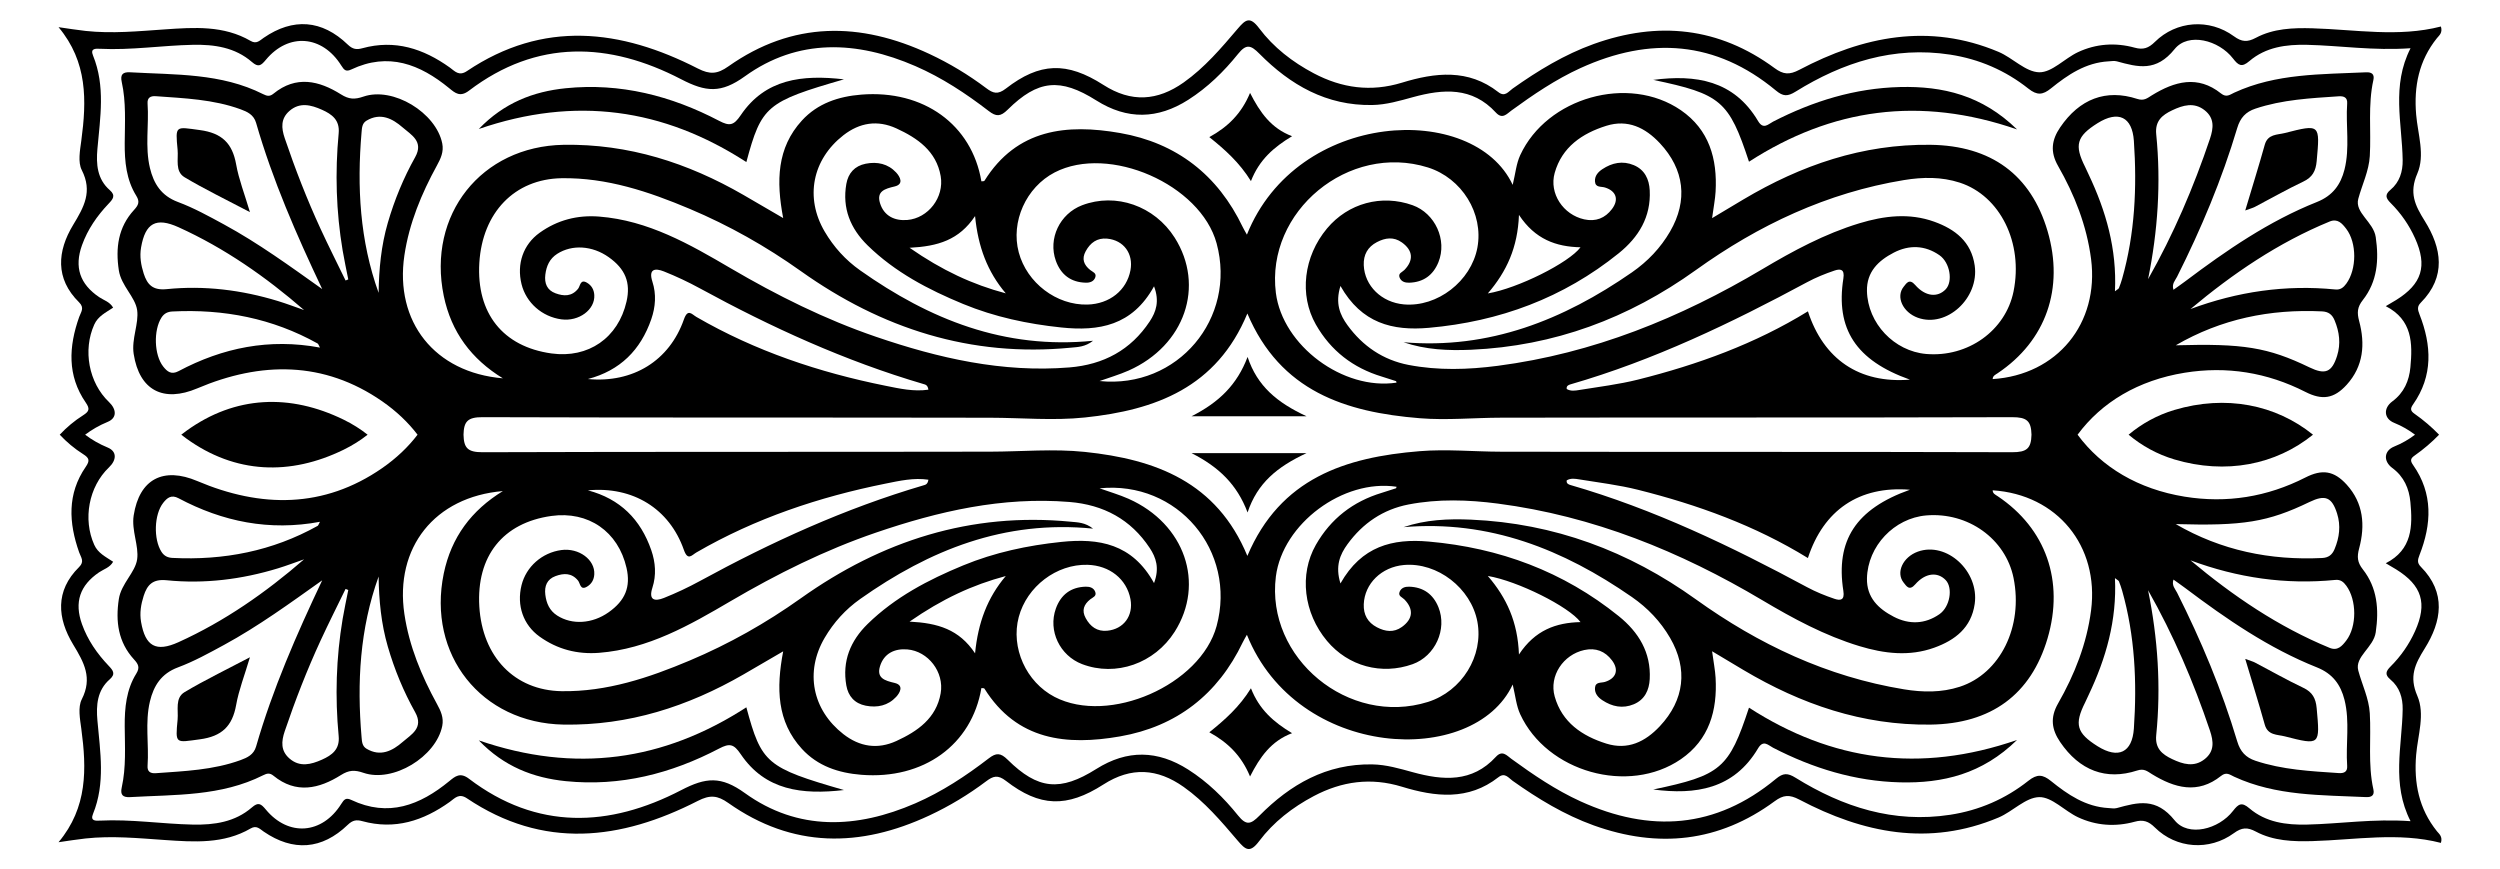 <?xml version="1.0" encoding="UTF-8"?>
<!DOCTYPE svg  PUBLIC '-//W3C//DTD SVG 1.1//EN'  'http://www.w3.org/Graphics/SVG/1.1/DTD/svg11.dtd'>
<svg enable-background="new 0 0 2685.775 934" version="1.1" viewBox="0 0 2685.8 934" xml:space="preserve" xmlns="http://www.w3.org/2000/svg">

	<path d="m64.182 467c7.35-7.84 15.665-14.877 25.15-20.888 6.525-4.134 7.434-6.906 2.8-13.613-20.086-29.091-18.273-60.277-7.082-91.93 1.921-5.422 6.032-9.754-0.077-15.768-26.07-25.658-23.313-55.183-6.413-83.132 11.725-19.373 21.024-35.887 9.274-58.998-4.309-8.48-1.886-21.156-0.48-31.642 5.736-42.825 6.829-84.413-24.466-121.84 9.622 1.355 19.216 2.963 28.871 4.018 28.53 3.108 56.939 0.309 85.407-1.647 31.463-2.161 63.185-4.419 92.113 12.421 6.317 3.676 9.738-0.438 14.085-3.425 31.477-21.595 62.488-19.404 90.246 7.347 5.284 5.094 9.483 5.614 15.609 3.927 34.937-9.616 65.57 0.367 93.972 20.693 5.449 3.905 9.772 9.66 18.471 3.82 81.953-55.034 165.12-45.159 248-2.764 13.062 6.682 21.044 6.06 32.822-2.259 68.994-48.714 141.56-48.139 216.01-13.363 21.602 10.103 41.943 22.389 60.966 36.703 7.475 5.624 12.411 7.267 21.216 0.454 36.273-28.069 65.351-29.16 104.79-3.864 29.888 19.165 57.999 17.239 86.182-2.666 22.576-15.968 40.297-36.88 57.993-57.661 8.417-9.884 13.122-13.84 23.078-0.584 15.432 20.553 35.831 36.325 58.702 48.422 30.183 15.944 61.359 20.267 94.7 10.061 35.639-10.918 71.275-15.136 103.61 10.168 7.061 5.524 10.84-0.651 15.27-3.793 27.246-19.302 55.612-36.583 87.179-47.936 69.191-24.839 134.4-18.149 194.28 25.909 9.427 6.939 15.865 7.471 26.631 1.804 68.462-36.036 139.43-50.647 213.99-19.25 15.181 6.411 29.04 21.637 43.709 21.925 13.697 0.239 27.244-14.874 41.614-21.618 19.435-9.101 40.216-10.529 60.943-4.82 9.144 2.518 14.857 0.56 21.729-6.232 22.99-22.703 58.399-25.347 84.801-6.062 8.643 6.318 14.594 6.507 23.631 1.699 18.92-10.063 39.894-10.817 60.827-10.223 46.159 1.32 92.302 9.861 138-1.921 2.033 6.911-1.943 9.603-4.285 12.516-19.394 24.162-24.864 51.789-22.333 82.042 1.785 21.2 9.813 43.654 1.242 63.476-8.908 20.588-2.642 33.869 7.936 50.755 18.25 29.15 23.503 59.944-4.195 87.913-4.094 4.134-3.355 7.517-1.367 12.581 13.035 33.214 14.731 65.908-6.885 96.683-3.111 4.427-3.023 6.891 1.449 10.026 9.905 6.946 18.672 14.487 26.452 22.54-7.779 8.053-16.546 15.594-26.452 22.54-4.472 3.135-4.56 5.599-1.449 10.026 21.616 30.775 19.92 63.468 6.885 96.683-1.988 5.064-2.728 8.447 1.367 12.581 27.698 27.969 22.444 58.762 4.195 87.913-10.577 16.886-16.843 30.167-7.936 50.755 8.57 19.822 0.542 42.276-1.242 63.476-2.531 30.253 2.939 57.88 22.333 82.042 2.342 2.913 6.317 5.605 4.285 12.516-45.696-11.782-91.84-3.241-138-1.921-20.933 0.594-41.907-0.16-60.827-10.223-9.037-4.808-14.988-4.619-23.631 1.699-26.402 19.285-61.811 16.64-84.801-6.062-6.872-6.793-12.585-8.75-21.729-6.232-20.727 5.708-41.508 4.281-60.943-4.82-14.37-6.744-27.917-21.858-41.614-21.618-14.67 0.287-28.528 15.513-43.709 21.925-74.558 31.397-145.53 16.786-213.99-19.25-10.766-5.666-17.203-5.135-26.631 1.804-59.876 44.058-125.09 50.748-194.28 25.909-31.567-11.353-59.933-28.634-87.179-47.936-4.43-3.143-8.209-9.317-15.27-3.793-32.332 25.305-67.968 21.086-103.61 10.168-33.341-10.206-64.517-5.884-94.7 10.061-22.871 12.096-43.27 27.869-58.702 48.422-9.956 13.256-14.661 9.3-23.078-0.584-17.696-20.782-35.417-41.693-57.993-57.661-28.183-19.905-56.295-21.831-86.182-2.666-39.44 25.296-68.518 24.205-104.79-3.864-8.804-6.812-13.74-5.17-21.216 0.454-19.023 14.315-39.364 26.6-60.966 36.703-74.448 34.775-147.01 35.35-216.01-13.363-11.777-8.319-19.76-8.941-32.822-2.259-82.878 42.395-166.05 52.27-248-2.764-8.698-5.84-13.022-0.084-18.471 3.82-28.402 20.326-59.035 30.309-93.972 20.693-6.125-1.687-10.325-1.167-15.609 3.927-27.757 26.752-58.769 28.942-90.246 7.347-4.347-2.987-7.768-7.101-14.085-3.425-28.928 16.84-60.65 14.582-92.113 12.421-28.468-1.956-56.877-4.755-85.407-1.647-9.655 1.054-19.249 2.662-28.871 4.018 31.295-37.43 30.203-79.018 24.466-121.84-1.406-10.487-3.829-23.163 0.48-31.642 11.75-23.111 2.451-39.625-9.274-58.998-16.9-27.948-19.656-57.474 6.413-83.132 6.109-6.014 1.998-10.346 0.077-15.768-11.191-31.653-13.004-62.839 7.082-91.93 4.634-6.707 3.725-9.479-2.8-13.613-9.484-6.01-17.799-13.047-25.15-20.887zm2530.3 0c-6.641-5.051-14.053-9.362-22.411-12.743-10.921-4.423-11.92-15.644-1.933-23.025 12.599-9.306 18.035-22.202 19.398-36.622 2.416-25.673 2.216-50.995-26.464-65.696 4.993-2.945 8.074-4.682 11.076-6.546 27.922-17.351 33.797-36.588 20.399-66.386-6.42-14.256-15.224-26.909-26.231-37.897-5.15-5.142-6.563-8.836-0.175-14.155 9.825-8.18 13.281-19.616 13.102-31.932-0.601-39.724-12.219-79.778 8.46-120.18-40.23 2.814-75.611-2.845-111.21-3.659-22.439-0.506-44.221 2.35-61.999 17.52-8.071 6.888-11.594 4.855-17.533-2.847-15.241-19.737-48.04-28.3-62.697-10.121-19.923 24.747-39.217 19.459-62.128 13.19-2.755-0.752-5.917-0.154-8.88 0.009-24.504 1.353-43.74 14.403-61.837 29.036-8.855 7.158-14.88 7.727-24.268 0.284-24.598-19.504-52.824-31.744-84.034-36.543-60.751-9.3-115.25 8.253-166.08 39.763-8.677 5.378-13.397 5.234-21.166-1.213-64.626-53.61-135.14-58.174-209.97-24.074-26.629 12.154-50.687 28.504-74.261 45.663-4.88 3.555-9.62 9.707-16.6 2.097-25.49-27.797-56.726-25.416-89.122-16.536-14.31 3.925-28.509 8.153-43.594 8.437-49.247 0.891-88.064-21.514-121.32-55.108-9.274-9.371-14.068-10.8-22.936 0.221-15.276 18.994-32.731 36.064-53.534 49.316-32.824 20.88-65.465 21.632-98.743 0.659-38.816-24.47-62.774-22.192-95.222 9.918-7.748 7.667-12.377 7.584-20.345 1.462-24.541-18.864-50.334-35.898-78.847-48.29-62.891-27.294-126.05-30.103-183.09 10.962-25.74 18.542-41.87 17.014-68.552 3.151-77.116-40.05-154.88-43.23-227.87 12.265-9.525 7.242-14.76 2.731-21.297-2.63-31.436-25.765-65.296-39.003-105.21-20.092-5.737 2.719-7.658 0.627-10.773-4.34-20.44-32.543-56.621-35.372-80.953-6.076-5.346 6.446-8.151 8.291-14.995 2.362-18.203-15.766-40.406-18.936-63.502-18.458-33.262 0.698-66.329 5.951-99.696 4.267-5.009-0.254-10.626-0.433-7.51 7.217 13.424 32.947 7.717 66.66 4.727 100.36-1.447 16.346-0.322 32.408 13.299 44.28 6.642 5.788 3.336 9.711-1.209 14.482-12.407 13.028-22.567 27.653-28.666 44.696-8.437 23.631-2.276 41.673 18.352 55.713 5.012 3.405 11.58 5.056 15.11 11.356-8.333 5.514-16.243 9.223-20.284 18.167-12.353 27.436-6.004 62.42 15.846 83.252 8.086 7.707 8.842 17.067-1.431 21.298-9.072 3.733-17.078 8.383-24.208 13.776 7.13 5.393 15.137 10.042 24.208 13.776 10.273 4.231 9.516 13.591 1.431 21.298-21.85 20.832-28.199 55.816-15.846 83.252 4.041 8.945 11.951 12.653 20.284 18.167-3.53 6.301-10.098 7.951-15.11 11.356-20.628 14.04-26.788 32.082-18.352 55.713 6.098 17.043 16.259 31.668 28.666 44.696 4.545 4.771 7.851 8.693 1.209 14.482-13.621 11.872-14.746 27.934-13.299 44.28 2.99 33.695 8.697 67.408-4.727 100.36-3.116 7.65 2.501 7.471 7.51 7.218 33.367-1.684 66.434 3.569 99.696 4.267 23.096 0.478 45.299-2.693 63.502-18.458 6.844-5.929 9.649-4.084 14.995 2.362 24.332 29.296 60.513 26.467 80.953-6.076 3.115-4.967 5.037-7.059 10.773-4.34 39.916 18.91 73.777 5.673 105.21-20.092 6.537-5.361 11.772-9.872 21.297-2.63 72.991 55.495 150.76 52.315 227.87 12.265 26.683-13.864 42.813-15.391 68.552 3.151 57.032 41.065 120.2 38.256 183.09 10.962 28.514-12.392 54.307-29.426 78.847-48.29 7.968-6.122 12.597-6.206 20.345 1.462 32.448 32.109 56.407 34.388 95.222 9.918 33.278-20.973 65.919-20.221 98.743 0.659 20.803 13.252 38.258 30.322 53.534 49.316 8.868 11.021 13.662 9.592 22.936 0.221 33.251-33.594 72.068-56 121.32-55.108 15.085 0.284 29.284 4.511 43.594 8.437 32.396 8.88 63.633 11.261 89.122-16.536 6.98-7.611 11.72-1.458 16.6 2.097 23.575 17.159 47.632 33.508 74.261 45.663 74.822 34.099 145.34 29.535 209.97-24.074 7.769-6.447 12.489-6.591 21.166-1.213 50.837 31.51 105.33 49.063 166.08 39.763 31.21-4.799 59.436-17.038 84.034-36.543 9.389-7.443 15.413-6.874 24.268 0.284 18.096 14.633 37.333 27.684 61.837 29.036 2.963 0.163 6.125 0.761 8.88 0.009 22.911-6.27 42.205-11.558 62.128 13.19 14.657 18.179 47.456 9.616 62.697-10.121 5.939-7.702 9.462-9.736 17.533-2.847 17.779 15.17 39.56 18.026 61.999 17.52 35.601-0.814 70.982-6.473 111.21-3.659-20.679-40.406-9.06-80.459-8.46-120.18 0.179-12.316-3.277-23.752-13.102-31.932-6.388-5.318-4.975-9.013 0.175-14.155 11.006-10.988 19.81-23.641 26.231-37.897 13.398-29.798 7.523-49.035-20.399-66.386-3.002-1.864-6.083-3.601-11.076-6.546 28.68-14.702 28.879-40.023 26.464-65.696-1.362-14.421-6.799-27.316-19.398-36.622-9.987-7.382-8.987-18.602 1.933-23.025 8.358-3.381 15.77-7.692 22.411-12.743z"/>
	<path d="m1174.3 366.09c-8.584 6.719-16.372 6.694-23.964 7.434-107.39 10.438-203.22-20.551-289.92-82.225-37.505-26.691-77.143-49.064-119.38-66.891-43.986-18.556-89.117-33.673-137.62-32.954-50.674 0.804-85.183 36.961-88.463 90.937-3.23 54.188 25.277 90.011 77.438 97.316 39.71 5.51 71.792-16.681 80.717-55.832 4.609-20.324-1.29-34.954-19.206-47.628-17.661-12.469-39.339-13.752-55.289-3.536-8.246 5.295-11.607 13.133-12.75 22.353-1.147 9.3 1.774 16.662 10.943 20.032 8.824 3.235 17.369 3.62 24.224-4.855 2.428-3.013 2.304-10.836 9.639-6.474 4.886 2.914 7.444 7.388 7.798 13.217 0.93 15.694-16.527 28.632-35.37 26.106-20.777-2.814-37.844-17.874-42.792-37.758-5.398-21.804 1.812-42.618 19.397-55.241 19.124-13.701 40.548-19.238 63.93-17.423 52.752 4.134 97.284 29.694 141.34 55.534 49.875 29.25 101.33 54.866 156.03 73.581 67.333 23.019 135.9 38.802 207.9 32.952 36.63-3 65.906-18.627 86.293-49.478 6.754-10.235 10.7-21.531 4.609-37.681-23.391 42.486-59.353 48.444-99.668 44.239-36.247-3.792-71.582-11.307-105.34-25.218-37.544-15.482-73.23-34.162-102.65-62.914-18.578-18.176-27.489-39.986-22.915-66.106 2.019-11.465 8.898-19.33 20.811-21.696 12.462-2.464 23.969 0.066 32.682 9.411 4.211 4.525 8.645 12.6-1.647 15.03-10.542 2.48-19.578 5.141-15.672 17.92 4.216 13.727 15.673 19.215 29.336 18.078 22.393-1.894 39.804-24.24 35.842-47.134-4.688-26.847-24.842-40.822-47.614-51.269-20.194-9.249-39.403-6.237-56.899 7.38-33.414 26.062-41.542 66.985-20.118 103.48 9.718 16.521 22.314 30.508 38.199 41.732 74.36 52.495 154.75 85.091 250.15 75.578zm-250.15 277.4c-15.884 11.224-28.481 25.21-38.199 41.732-21.425 36.496-13.296 77.419 20.118 103.48 17.496 13.617 36.706 16.628 56.899 7.38 22.771-10.447 42.925-24.422 47.614-51.269 3.961-22.894-13.45-45.24-35.842-47.134-13.663-1.136-25.12 4.351-29.336 18.078-3.906 12.779 5.13 15.44 15.672 17.92 10.292 2.43 5.858 10.505 1.647 15.03-8.713 9.346-20.22 11.875-32.682 9.411-11.914-2.367-18.792-10.231-20.811-21.696-4.575-26.12 4.337-47.93 22.915-66.106 29.424-28.752 65.11-47.432 102.65-62.914 33.76-13.911 69.095-21.426 105.34-25.218 40.315-4.204 76.277 1.754 99.668 44.239 6.091-16.15 2.145-27.446-4.609-37.681-20.388-30.851-49.663-46.478-86.293-49.478-72.003-5.85-140.57 9.933-207.9 32.952-54.702 18.715-106.15 44.332-156.03 73.581-44.055 25.84-88.588 51.4-141.34 55.534-23.382 1.816-44.806-3.721-63.93-17.422-17.584-12.623-24.795-33.438-19.397-55.241 4.948-19.884 22.015-34.944 42.792-37.758 18.844-2.526 36.3 10.413 35.37 26.106-0.354 5.829-2.912 10.303-7.798 13.217-7.335 4.362-7.211-3.461-9.639-6.474-6.855-8.475-15.4-8.089-24.224-4.855-9.17 3.371-12.09 10.732-10.943 20.032 1.143 9.22 4.504 17.058 12.75 22.353 15.95 10.216 37.628 8.933 55.289-3.536 17.916-12.674 23.816-27.304 19.206-47.628-8.925-39.151-41.007-61.342-80.717-55.832-52.161 7.305-80.668 43.128-77.438 97.316 3.28 53.977 37.789 90.134 88.463 90.937 48.498 0.719 93.63-14.398 137.62-32.954 42.235-17.827 81.873-40.2 119.38-66.891 86.695-61.674 182.53-92.663 289.92-82.225 7.593 0.74 15.38 0.715 23.964 7.434-95.396-9.514-175.79 23.083-250.15 75.578zm515.92-336.29c-5.813 18.769-0.475 31.108 7.586 42.195 16.345 22.456 38.185 37.357 65.619 42.654 31.802 6.12 63.911 5.109 95.832 0.947 102.4-13.389 195.88-51.332 284.08-103.75 33.221-19.748 67.176-38.076 104.4-49.375 26.639-8.074 53.577-11.366 80.464-1.67 22.379 8.088 39.735 21.416 43.415 47.067 4.965 35.035-30.147 67.252-61.138 56.087-16.092-5.835-23.877-22.565-15.152-33.344 2.983-3.678 6.003-9.155 12.35-1.852 10.895 12.537 24.118 13.765 32.826 4.582 7.83-8.294 4.694-28.582-6.786-36.582-15.448-10.729-32.429-11.335-48.997-2.774-16.569 8.577-29.3 20.636-28.856 41.311 0.794 34.644 29.192 64.637 63.734 67.584 44.823 3.755 85.137-25.106 93.731-67.101 10.619-52.269-14.282-102.78-57.73-116.96-19.712-6.406-39.828-6.058-59.953-2.764-82.564 13.55-156.11 48.228-223.53 96.635-72.34 51.931-152.34 81.734-241.54 85.655-24.457 1.066-48.864 0.025-72.57-8.062 92.065 7.829 171.6-23.916 245.36-75.076 16.935-11.756 30.698-26.197 40.982-43.88 19.383-33.385 15.417-66.699-10.975-94.889-15.74-16.784-34.492-25.916-57.562-18.683-26.008 8.179-47.584 22.786-55.426 50.585-6.219 22.17 9.219 44.95 31.725 49.918 12.392 2.718 22.386-1.254 29.817-11.093 7.67-10.178 4.608-19.331-7.494-23.127-4.271-1.333-10.303 0.351-10.775-6.522-0.398-5.929 3.302-10.089 7.867-13.129 10.494-6.979 21.899-9.361 33.836-4.374 11.792 4.941 16.508 15.203 17.121 27.081 1.447 28.548-11.89 50.305-33.283 67.571-59.61 48.05-128.09 73.399-204.1 80.119-39.048 3.431-72.195-4.899-94.886-44.988zm94.886 274.62c76.003 6.72 144.49 32.069 204.1 80.119 21.393 17.266 34.731 39.023 33.283 67.571-0.613 11.878-5.329 22.14-17.121 27.081-11.938 4.986-23.342 2.604-33.836-4.374-4.565-3.04-8.265-7.2-7.867-13.129 0.472-6.872 6.504-5.188 10.775-6.522 12.102-3.796 15.164-12.948 7.494-23.127-7.431-9.839-17.425-13.812-29.817-11.093-22.506 4.968-37.944 27.748-31.725 49.918 7.843 27.8 29.418 42.407 55.426 50.585 23.07 7.233 41.821-1.899 57.562-18.683 26.393-28.19 30.358-61.504 10.975-94.889-10.284-17.683-24.047-32.124-40.982-43.88-73.762-51.16-153.3-82.904-245.36-75.076 23.706-8.087 48.113-9.129 72.57-8.062 89.196 3.921 169.2 33.724 241.54 85.655 67.42 48.407 140.97 83.086 223.53 96.635 20.126 3.294 40.242 3.642 59.953-2.764 43.448-14.178 68.349-64.686 57.73-116.96-8.594-41.995-48.908-70.856-93.731-67.101-34.541 2.946-62.939 32.939-63.734 67.583-0.445 20.675 12.287 32.734 28.856 41.311 16.568 8.562 33.549 7.955 48.997-2.774 11.48-7.999 14.616-28.288 6.786-36.582-8.707-9.183-21.931-7.955-32.826 4.582-6.347 7.303-9.367 1.827-12.35-1.852-8.725-10.779-0.94-27.509 15.152-33.344 30.99-11.166 66.102 21.052 61.138 56.087-3.68 25.651-21.036 38.979-43.415 47.067-26.887 9.696-53.825 6.404-80.464-1.67-37.228-11.299-71.184-29.627-104.4-49.375-88.203-52.419-181.68-90.362-284.08-103.75-31.921-4.163-64.03-5.174-95.832 0.947-27.434 5.297-49.274 20.197-65.619 42.654-8.061 11.088-13.399 23.427-7.586 42.195 22.691-40.089 55.838-48.419 94.886-44.988zm-34.644-170.74c-0.188-0.564-0.245-1.518-0.584-1.633-5.04-1.69-10.1-3.326-15.188-4.865-30.978-9.378-54.849-27.787-70.916-55.984-18.041-31.739-13.149-73.065 12.024-103.17 22.779-27.18 58.572-36.89 91.983-24.954 24.198 8.685 37.309 37.407 27.699 61.203-5.682 14.014-16.248 21.618-31.491 22.038-4.229 0.113-8.542-1.083-10.252-5.613-1.726-4.598 2.8-5.631 5.143-8.035 10.246-10.544 9.243-21.023-2.593-29.571-8.878-6.397-17.98-5.043-26.899-0.378-9.874 5.173-14.568 13.508-14.126 24.764 0.899 22.194 19.07 39.998 43.14 42.139 35.916 3.139 72.156-24.85 78.938-60.966 6.822-36.664-16.616-74.649-53.16-86.154-85.07-26.607-174.4 47.143-163.33 134.84 7.279 56.656 72.294 104.98 129.61 96.344zm-129.61 208.19c-11.076 87.694 78.258 161.44 163.33 134.84 36.544-11.504 59.983-49.49 53.16-86.154-6.782-36.116-43.022-64.105-78.938-60.966-24.071 2.141-42.242 19.945-43.14 42.139-0.442 11.255 4.253 19.59 14.126 24.764 8.919 4.664 18.021 6.018 26.899-0.378 11.836-8.548 12.84-19.027 2.593-29.571-2.342-2.404-6.869-3.437-5.143-8.035 1.71-4.53 6.023-5.727 10.252-5.614 15.243 0.42 25.809 8.024 31.491 22.038 9.611 23.796-3.501 52.518-27.699 61.203-33.41 11.936-69.204 2.225-91.983-24.954-25.173-30.108-30.065-71.434-12.024-103.17 16.066-28.198 39.938-46.606 70.916-55.984 5.088-1.539 10.148-3.175 15.188-4.865 0.339-0.115 0.396-1.069 0.584-1.633-57.318-8.639-122.33 39.688-129.61 96.344zm-189.44-209.9c84.036 8.546 147.52-67.455 125.78-147.9-17.284-63.408-115.61-106.47-174.02-76.218-30.729 15.993-47.319 52.953-38.552 85.888 8.779 32.789 40.593 56.939 73.852 56.062 23.747-0.658 42.128-15.347 46.161-36.885 3.309-17.814-7.266-32.297-25.091-33.95-10.741-0.983-17.994 4.38-23.007 13.526-4.557 8.332-1.959 14.741 4.907 20.222 2.616 2.085 7.016 3.294 5.381 7.9-1.624 4.549-5.928 5.786-10.179 5.686-16.082-0.392-26.809-8.619-32.176-23.533-8.53-23.8 4.24-50.5 28.203-59.661 36.312-13.817 77.775 0.678 99.445 34.767 32.923 51.966 10.926 115.93-49.38 142.78-10.12 4.495-20.868 7.578-31.326 11.312zm31.326 126.57c60.305 26.852 82.302 90.816 49.38 142.78-21.67 34.088-63.134 48.584-99.445 34.766-23.964-9.16-36.733-35.861-28.203-59.661 5.367-14.914 16.094-23.141 32.176-23.533 4.251-0.1 8.555 1.137 10.179 5.686 1.636 4.606-2.764 5.815-5.381 7.9-6.866 5.481-9.464 11.89-4.907 20.222 5.013 9.147 12.266 14.509 23.007 13.526 17.824-1.654 28.4-16.136 25.091-33.95-4.032-21.539-22.414-36.227-46.161-36.885-33.259-0.877-65.073 23.273-73.852 56.062-8.767 32.935 7.824 69.895 38.552 85.888 58.414 30.254 156.74-12.81 174.02-76.218 21.734-80.444-41.748-156.44-125.78-147.9 10.459 3.734 21.207 6.816 31.326 11.312zm1122.4-224.6c4.53-3.253 8.724-6.142 12.79-9.202 44.198-33.262 89.689-64.561 141.38-85.147 16.945-6.753 25.491-18.626 29.588-34.853 5.886-23.388 1.214-47.334 2.861-70.973 0.452-6.521-3.592-8.076-9.075-7.708-30.199 2.041-60.472 3.536-89.542 13.275-10.286 3.453-16.185 9.721-19.477 20.746-16.494 55.29-38.746 108.33-64.659 159.87-1.996 3.964-5.943 7.569-3.865 13.996zm3.865 325.31c25.913 51.534 48.166 104.58 64.659 159.87 3.292 11.025 9.191 17.293 19.477 20.746 29.07 9.739 59.343 11.234 89.542 13.275 5.483 0.369 9.527-1.186 9.075-7.708-1.648-23.64 3.024-47.585-2.861-70.973-4.097-16.227-12.642-28.1-29.588-34.853-51.69-20.586-97.181-51.886-141.38-85.147-4.066-3.06-8.26-5.949-12.79-9.202-2.078 6.427 1.87 10.031 3.865 13.996zm-1992.7-326.09c-27.641-58.413-53.286-116.93-71.035-178.59-2.522-8.746-9.461-11.931-16.637-14.55-29.404-10.718-60.355-11.842-91.108-14.077-5.711-0.413-9.283 1.607-8.837 7.931 1.633 23.042-2.917 46.353 2.534 69.188 4.035 16.853 12.156 29.847 30.046 36.523 17.124 6.383 33.37 15.363 49.499 24.127 37.034 20.13 71.008 44.944 105.54 69.452zm-105.54 382.33c-16.129 8.764-32.375 17.743-49.499 24.127-17.89 6.676-26.011 19.669-30.046 36.523-5.45 22.835-0.901 46.146-2.534 69.187-0.446 6.324 3.126 8.344 8.837 7.931 30.754-2.235 61.704-3.359 91.108-14.077 7.177-2.619 14.115-5.804 16.637-14.55 17.749-61.666 43.394-120.18 71.035-178.59-34.531 24.508-68.506 49.323-105.54 69.452zm390.97-285.68c48.356 4.52 87.54-19.625 103.11-63.953 4.247-12.096 8.432-5.693 13.548-2.724 63.337 36.687 131.75 59.542 203.15 73.91 14.969 3.01 30.314 6.511 45.998 4.188-0.736-5.102-3.247-5.458-5.444-6.103-84.106-24.725-163.31-60.854-240.07-102.76-12.473-6.809-25.428-12.9-38.622-18.166-9.624-3.836-16.782-2.687-12.355 11.042 4.335 13.438 3.354 27.042-1.209 40.261-11.463 33.14-33.495 55.206-68.104 64.303zm68.104 183.88c4.563 13.219 5.544 26.823 1.209 40.261-4.426 13.729 2.731 14.878 12.355 11.042 13.194-5.266 26.149-11.357 38.622-18.166 76.766-41.903 155.97-78.033 240.07-102.76 2.197-0.645 4.708-1.001 5.444-6.103-15.684-2.323-31.029 1.178-45.998 4.188-71.404 14.368-139.81 37.223-203.15 73.91-5.116 2.969-9.3 9.371-13.548-2.724-15.572-44.328-54.755-68.473-103.11-63.953 34.61 9.097 56.642 31.162 68.104 64.302zm1352.2-183.23c-58.179-20.654-80.006-54.593-71.514-108.72 1.582-10.082-3.251-10.578-9.526-8.466-10.068 3.392-20.06 7.444-29.406 12.478-81.615 43.962-164.9 83.975-254.34 109.8-2.197 0.634-4.494 1.709-3.934 4.972 4.302 2.596 9.123 1.768 13.562 1.046 21.061-3.427 42.374-5.993 63.019-11.168 64.057-16.072 125.79-38.372 182.53-73.334 16.865 51.569 55.067 77.747 109.62 73.392zm-109.62 191.67c-56.734-34.962-118.47-57.262-182.53-73.334-20.645-5.175-41.958-7.74-63.019-11.168-4.439-0.723-9.26-1.55-13.562 1.046-0.56 3.263 1.736 4.338 3.934 4.972 89.44 25.824 172.73 65.836 254.34 109.8 9.346 5.033 19.338 9.086 29.406 12.478 6.276 2.112 11.108 1.615 9.526-8.466-8.492-54.125 13.335-88.064 71.514-108.72-54.55-4.355-92.752 21.823-109.62 73.392zm411.02-267.52c50.524-18.782 102.22-26.312 155.64-21.025 5.508 0.543 8.739-2.126 11.768-6.258 11.301-15.451 11.431-43.89-0.101-58.923-4.442-5.779-9.203-11.349-17.819-7.814-55.158 22.691-103.78 55.756-149.49 94.021zm149.49 364c8.616 3.535 13.377-2.035 17.819-7.814 11.532-15.033 11.402-43.472 0.101-58.924-3.029-4.132-6.26-6.802-11.768-6.258-53.418 5.286-105.12-2.243-155.64-21.026 45.713 38.266 94.332 71.33 149.49 94.021zm-2176.1-362.9c-41.298-35.799-85.412-66.571-134.9-89.006-24.178-10.943-35.671-4.553-40.226 21.717-1.673 9.691-0.098 18.986 2.826 28.088 3.795 11.794 9.681 18.227 24.594 16.725 40.585-4.097 80.642 0.866 119.71 12.806 9.436 2.886 18.671 6.429 27.998 9.67zm-27.998 277.45c-39.07 11.94-79.127 16.904-119.71 12.806-14.914-1.502-20.799 4.931-24.594 16.725-2.925 9.102-4.5 18.397-2.826 28.088 4.555 26.27 16.049 32.66 40.226 21.717 49.493-22.435 93.606-53.208 134.9-89.006-9.327 3.241-18.562 6.784-27.998 9.67zm108.07-295.93c0.349-25.558 2.733-50.673 9.893-75.306 7.17-24.642 16.882-48.193 29.389-70.51 9.457-16.901-4.31-23.944-13.429-31.888-10.996-9.582-23.857-16.272-38.894-7.271-4.698 2.822-4.869 7.723-5.281 12.522-5.013 58.505-1.911 116.19 18.321 172.45zm-18.321 477.19c0.412 4.799 0.582 9.7 5.281 12.522 15.037 9.001 27.898 2.311 38.894-7.271 9.119-7.945 22.886-14.987 13.429-31.888-12.508-22.317-22.219-45.869-29.389-70.51-7.16-24.633-9.543-49.748-9.893-75.306-20.232 56.259-23.334 113.95-18.321 172.45zm1883.7-478.9c2.64-2.077 3.907-2.574 4.258-3.44 1.326-3.283 2.507-6.644 3.473-10.052 13.751-48.564 16.002-98.131 12.603-148.14-1.771-25.798-16.731-32.929-39.001-18.969-22.508 14.134-25.168 23.52-13.368 47.014 1.33 2.647 2.486 5.381 3.758 8.057 18.653 39.28 30.458 80.211 28.277 125.52zm-28.277 433.69c-1.272 2.677-2.428 5.411-3.758 8.057-11.8 23.494-9.139 32.881 13.368 47.014 22.27 13.961 37.23 6.829 39.001-18.969 3.399-50.005 1.147-99.572-12.603-148.14-0.966-3.408-2.147-6.768-3.473-10.052-0.352-0.867-1.619-1.363-4.258-3.44 2.181 45.314-9.623 86.244-28.277 125.52zm93.588-375.65c72.212-2.083 98.895 2.094 143.62 23.703 16.963 8.192 24.116 5.359 29.723-12.36 4.107-13.011 2.513-25.753-2.724-38.26-2.587-6.168-6.58-9.19-13.43-9.523-55.75-2.676-108.36 8.066-157.19 36.44zm157.19 228.52c6.851-0.333 10.843-3.355 13.43-9.523 5.237-12.507 6.832-25.25 2.724-38.261-5.607-17.719-12.76-20.552-29.723-12.36-44.73 21.61-71.413 25.786-143.62 23.703 48.837 28.374 101.44 39.116 157.19 36.44zm-2150.9-226.06c-1.377-2.484-1.672-3.925-2.509-4.393-48.536-27.07-100.83-37.174-155.95-34.405-4.965 0.252-8.866 1.978-11.798 6.551-8.678 13.572-7.924 40.124 1.841 52.572 4.364 5.55 8.781 9.088 16.508 4.984 47.421-25.205 97.563-35.456 151.91-25.308zm-151.91 161.85c-7.726-4.104-12.143-0.565-16.508 4.984-9.765 12.448-10.519 39-1.841 52.572 2.933 4.572 6.833 6.298 11.798 6.551 55.126 2.769 107.41-7.335 155.95-34.405 0.837-0.468 1.131-1.909 2.509-4.393-54.348 10.147-104.49-0.103-151.91-25.308zm2115.9-235.35c27.283-48.133 48.874-98.546 66.46-150.78 3.98-11.834 4.893-22.176-5.492-30.548-11.438-9.196-23.507-5.59-35.128-0.071-10.666 5.07-18.508 11.427-17.084 25.684 5.242 52.223 1.751 104.03-8.756 155.72zm8.756 489.89c-1.425 14.258 6.418 20.614 17.084 25.684 11.622 5.519 23.69 9.126 35.128-0.071 10.385-8.372 9.472-18.714 5.492-30.548-17.586-52.238-39.176-102.65-66.46-150.78 10.508 51.693 13.998 103.5 8.756 155.72zm-1945.2-488.46c0.963-0.397 1.926-0.795 2.889-1.192-2.032-10.356-4.305-20.671-6.053-31.075-7.01-41.766-8.252-83.784-4.264-125.89 1.343-14.254-7.224-20.49-17.92-25.268-11.72-5.231-23.91-8.469-35.049 1.312-9.349 8.232-8.739 18.105-4.969 29.245 11.234 33.164 23.898 65.738 38.561 97.514 8.589 18.611 17.847 36.914 26.804 55.356zm-26.805 386.67c-14.662 31.777-27.326 64.35-38.561 97.514-3.77 11.14-4.381 21.013 4.969 29.245 11.139 9.781 23.329 6.543 35.049 1.312 10.696-4.778 19.263-11.015 17.92-25.268-3.988-42.108-2.746-84.127 4.264-125.89 1.748-10.403 4.021-20.719 6.053-31.075-0.963-0.397-1.926-0.795-2.889-1.192-8.958 18.442-18.215 36.745-26.804 55.356zm632.7-421.83c34.968 24.32 67.588 39.444 103.37 48.968-19.755-23.226-29.78-50.07-32.998-83.04-17.169 25.748-39.871 32.508-70.372 34.072zm70.372 435.69c3.217-32.97 13.243-59.814 32.998-83.04-35.781 9.524-68.401 24.648-103.37 48.968 30.5 1.564 53.203 8.324 70.372 34.072zm550.86-386.65c32.088-5.376 87.211-32.959 99.577-49.571-26.269-0.557-48.841-8.595-66.131-34.805-1.311 35.155-13.251 60.821-33.446 84.375zm33.446 387.91c17.29-26.209 39.862-34.248 66.131-34.805-12.366-16.612-67.489-44.195-99.577-49.571 20.195 23.554 32.135 49.22 33.446 84.375zm550.63-236.14c-0.365-14.882-5.119-18.858-20.869-18.812-183.05 0.583-366.1 0.16-549.16 0.54-29.08 0.063-58.139 2.926-87.263 0.573-79.668-6.468-149.75-28.886-185.12-112.51-32.926 79.503-98.598 103.75-174.57 111.72-33.846 3.535-67.667 0.335-101.5 0.262-181.86-0.376-363.73 0.046-545.59-0.602-16.07-0.052-20.12 4.683-20.443 18.829 0.322 14.146 4.372 18.881 20.443 18.829 181.86-0.648 363.73-0.225 545.59-0.602 33.838-0.073 67.659-3.272 101.5 0.262 75.97 7.967 141.64 32.212 174.57 111.72 35.37-83.619 105.45-106.04 185.12-112.51 29.125-2.353 58.184 0.509 87.263 0.573 183.05 0.38 366.11-0.043 549.16 0.54 15.75 0.046 20.503-3.93 20.869-18.812zm-1733.9 0c-10.004-13.112-22.556-25.163-38.097-35.948-62.677-43.396-130.31-42.79-198.5-13.839-36.35 15.424-62.258 2.347-68.368-36.949-2.507-16.259 5.753-32.632 3.728-47.085-2.01-14.178-17.118-26.097-19.67-42.702-3.676-24.082-0.733-46.318 16.292-64.893 4.59-5.005 6.557-8.647 2.479-15.195-10.766-17.284-12.596-36.804-12.464-56.642 0.15-21.964 1.613-44.016-3.197-65.709-1.785-8.056 1.201-10.819 9.018-10.375 48.475 2.768 97.737 0.725 142.89 23.484 4.181 2.109 7.133 2.737 11.104-0.506 24.291-19.827 48.975-14.056 72.541 0.759 8.584 5.396 14.696 5.628 24.1 2.375 31.832-10.974 78.043 17.254 84.688 50.339 1.779 8.936-1.619 16.178-5.684 23.595-16.653 30.394-29.829 62.025-34.997 96.642-10.566 71.239 32.369 125.92 105.79 132.09-33.801-20.742-55.402-49.554-63.498-88.551-17.986-87.153 40.248-160.77 128.71-162.32 69.774-1.148 133.43 19.341 193.23 53.84 13.24 7.642 26.427 15.378 42.71 24.86-7.567-39.824-6.776-75.394 20.133-104.8 16.967-18.503 39.388-25.865 63.797-27.829 66.88-5.324 118.76 32.188 129.01 93.156 1.122-0.157 2.872 0.058 3.268-0.573 34.966-55.905 88.458-61.335 145.79-51.32 60.733 10.652 104.94 45.043 131.74 101.06 1.255 2.625 2.802 5.112 4.462 8.111 54.037-134.66 243.77-143.02 285.54-53.457 3.004-12.464 3.833-22.723 8.093-31.967 28.624-61.884 116.24-86.905 172.58-48.276 30.414 20.922 39.305 52.239 37.304 87.497-0.469 8.187-2.109 16.308-3.754 28.477 13.063-7.81 23.371-14.003 33.709-20.148 61.931-36.795 127.91-59.552 200.89-58.649 65.158 0.859 107.91 32.168 125.77 92.58 18.144 61.612-1.623 118.03-53.612 152.83-2.454 1.64-5.26 2.749-5.333 6.304 69.344-4.522 114.59-59.792 105.73-128.92-4.643-35.964-17.713-69.036-35.498-100.14-8.692-15.211-6.835-27.968 2.276-41.381 20.778-30.535 49.168-41.56 82.835-30.569 7.359 2.403 10.79-0.858 15.76-3.911 24.315-14.92 49.151-21.952 74.222-1.947 5.874 4.687 9.43 1.346 14.224-0.87 45.091-20.805 93.608-19.59 141.58-21.864 5.856-0.276 9.316 1.843 7.894 8.241-6.019 27.04-2.256 54.511-3.854 81.735-0.957 16.133-8.291 30.748-12.38 45.948-4.016 15.028 16.356 24.704 18.757 41.128 3.574 24.678 1.748 47.727-13.904 67.656-5.981 7.613-6.306 13.593-3.932 22.467 6.606 24.701 4.741 48.567-13.386 68.53-13.679 15.036-26.328 16.812-44.388 7.626-41.048-20.882-84.474-27.91-129.79-20.559-49.665 8.102-89.074 31.573-114.91 66.556 25.833 34.983 65.242 58.454 114.91 66.556 45.319 7.352 88.745 0.324 129.79-20.559 18.059-9.186 30.709-7.41 44.388 7.626 18.127 19.963 19.991 43.829 13.386 68.53-2.374 8.874-2.049 14.855 3.932 22.467 15.652 19.93 17.478 42.979 13.904 67.657-2.401 16.423-22.773 26.1-18.757 41.128 4.089 15.2 11.423 29.815 12.38 45.948 1.598 27.224-2.165 54.695 3.854 81.735 1.423 6.397-2.038 8.516-7.894 8.241-47.974-2.274-96.492-1.059-141.58-21.864-4.795-2.216-8.35-5.557-14.224-0.87-25.071 20.005-49.907 12.973-74.222-1.947-4.971-3.053-8.401-6.314-15.76-3.911-33.666 10.991-62.057-0.034-82.835-30.569-9.111-13.413-10.968-26.17-2.276-41.381 17.785-31.102 30.856-64.175 35.498-100.14 8.855-69.128-36.389-124.4-105.73-128.92 0.073 3.555 2.879 4.663 5.333 6.304 51.99 34.8 71.756 91.221 53.612 152.83-17.86 60.412-60.61 91.721-125.77 92.58-72.986 0.904-138.96-21.854-200.89-58.649-10.337-6.144-20.646-12.338-33.709-20.148 1.645 12.169 3.285 20.29 3.754 28.477 2 35.258-6.89 66.575-37.304 87.497-56.345 38.629-143.96 13.608-172.58-48.276-4.26-9.244-5.09-19.503-8.093-31.967-41.767 89.565-231.5 81.199-285.54-53.457-1.659 2.999-3.206 5.485-4.462 8.111-26.807 56.021-71.01 90.412-131.74 101.06-57.328 10.015-110.82 4.585-145.79-51.32-0.396-0.631-2.146-0.416-3.268-0.573-10.251 60.969-62.129 98.48-129.01 93.156-24.409-1.964-46.83-9.326-63.797-27.829-26.908-29.406-27.699-64.976-20.133-104.8-16.283 9.482-29.47 17.217-42.71 24.86-59.798 34.499-123.46 54.988-193.23 53.84-88.463-1.556-146.7-75.169-128.71-162.32 8.096-38.997 29.697-67.809 63.498-88.551-73.417 6.17-116.35 60.852-105.79 132.09 5.168 34.618 18.344 66.248 34.997 96.642 4.065 7.418 7.463 14.659 5.684 23.595-6.645 33.084-52.855 61.314-84.688 50.339-9.404-3.253-15.516-3.021-24.1 2.375-23.566 14.815-48.25 20.586-72.541 0.759-3.971-3.243-6.923-2.615-11.104-0.506-45.154 22.76-94.416 20.717-142.89 23.484-7.816 0.444-10.803-2.319-9.018-10.375 4.811-21.694 3.347-43.746 3.197-65.709-0.132-19.838 1.698-39.358 12.464-56.642 4.079-6.548 2.111-10.19-2.479-15.195-17.024-18.575-19.968-40.811-16.292-64.893 2.553-16.605 17.66-28.524 19.67-42.702 2.025-14.453-6.235-30.826-3.728-47.085 6.109-39.296 32.018-52.373 68.368-36.949 68.188 28.951 135.82 29.558 198.5-13.839 15.541-10.786 28.093-22.837 38.097-35.949z"/>
	<path d="m2286.8 467c14.145-11.888 30.682-21.038 49.136-26.567 55.387-16.504 108.96-5.737 148.96 26.567-39.998 32.304-93.569 43.071-148.96 26.567-18.453-5.529-34.991-14.679-49.136-26.567z"/>
	<path d="m194.76 467c1.762-1.391 3.562-2.753 5.4-4.086 52.713-38.15 111.65-40.026 168.87-12.13 9.677 4.731 18.276 10.163 25.888 16.216-7.612 6.053-16.211 11.485-25.888 16.216-57.218 27.896-116.16 26.02-168.87-12.13-1.838-1.333-3.638-2.695-5.4-4.086z"/>
	<path d="m1776.1 85.825c45.468-5.95 86.598 0.313 112.64 44.238 5.69 9.595 10.961 3.283 16.133 0.617 42.835-22.036 87.911-35.952 136.33-37.178 45.958-1.14 88.233 8.817 125.74 45.546-104.6-36.204-199.13-22.577-287.97 34.686-21.584-65.478-30.154-72.706-102.87-87.91z"/>
	<path d="m1776.1 848.17c45.468 5.95 86.598-0.313 112.64-44.238 5.69-9.595 10.961-3.283 16.133-0.617 42.835 22.036 87.911 35.952 136.33 37.178 45.958 1.14 88.233-8.817 125.74-45.546-104.6 36.204-199.13 22.577-287.97-34.686-21.584 65.478-30.154 72.706-102.87 87.91z"/>
	<path d="m514.37 138.59c27.135-28.165 58.49-40.248 93.458-43.804 58.558-5.921 113.24 8.054 164.76 35.042 11.263 5.9 15.726 4.995 23.207-6.082 26.34-38.97 65.831-43.734 110.9-38.51-83.354 24.093-88.585 28.566-104.87 88.882-89.044-57.641-183.72-71.233-287.46-35.527z"/>
	<path d="m514.37 795.41c27.135 28.165 58.49 40.248 93.458 43.804 58.558 5.921 113.24-8.054 164.76-35.042 11.263-5.9 15.726-4.995 23.207 6.082 26.34 38.97 65.831 43.734 110.9 38.51-83.354-24.093-88.585-28.566-104.87-88.882-89.044 57.641-183.72 71.233-287.46 35.527z"/>
	<path d="m1299.2 147.3c20.11-11.041 34.588-25.365 43.75-47.495 10.667 20.944 22.575 37.999 45.133 46.53-19.854 11.943-35.273 25.406-44.169 48.248-12.32-19.951-27.831-33.746-44.714-47.282z"/>
	<path d="m1299.2 786.7c20.11 11.041 34.588 25.365 43.75 47.495 10.667-20.944 22.575-37.999 45.133-46.53-19.854-11.943-35.273-25.406-44.169-48.248-12.32 19.951-27.831 33.746-44.714 47.282z"/>
	<path d="m1340.3 383.46c10.497 31.604 31.945 49.118 63.307 63.722h-123.5c29.314-14.87 48.83-33.626 60.197-63.722z"/>
	<path d="m1340.3 550.54c10.497-31.604 31.945-49.118 63.307-63.722h-123.5c29.314 14.87 48.83 33.626 60.197 63.722z"/>
	<path d="m2412.1 226.13c7.619-25.496 14.645-47.981 20.985-70.658 3.257-11.612 13.442-10.498 21.45-12.543 38.198-9.772 37.946-9.588 34.309 30.249-0.964 10.522-4.497 17.229-14.405 21.926-17.659 8.363-34.673 18.087-51.997 27.163-2.06 1.078-4.379 1.661-10.342 3.863z"/>
	<path d="m2412.1 707.87c7.619 25.496 14.645 47.981 20.985 70.658 3.257 11.612 13.442 10.498 21.45 12.543 38.198 9.772 37.946 9.588 34.309-30.249-0.964-10.522-4.497-17.229-14.405-21.926-17.659-8.363-34.673-18.087-51.997-27.163-2.06-1.078-4.379-1.661-10.342-3.863z"/>
	<path d="m268.51 227.9c-25.929-13.665-48.682-24.595-70.26-37.492-10.386-6.224-6.493-19.327-7.442-29.43-2.525-26.727-2.388-24.738 23.883-21.243 23.672 3.156 34.968 14.163 39.02 36.961 2.839 15.992 8.935 31.408 14.8 51.204z"/>
	<path d="m268.51 706.1c-25.929 13.665-48.682 24.595-70.26 37.492-10.386 6.224-6.493 19.327-7.442 29.43-2.525 26.727-2.388 24.738 23.883 21.243 23.672-3.156 34.968-14.163 39.02-36.961 2.839-15.992 8.935-31.408 14.8-51.204z"/>

</svg>

